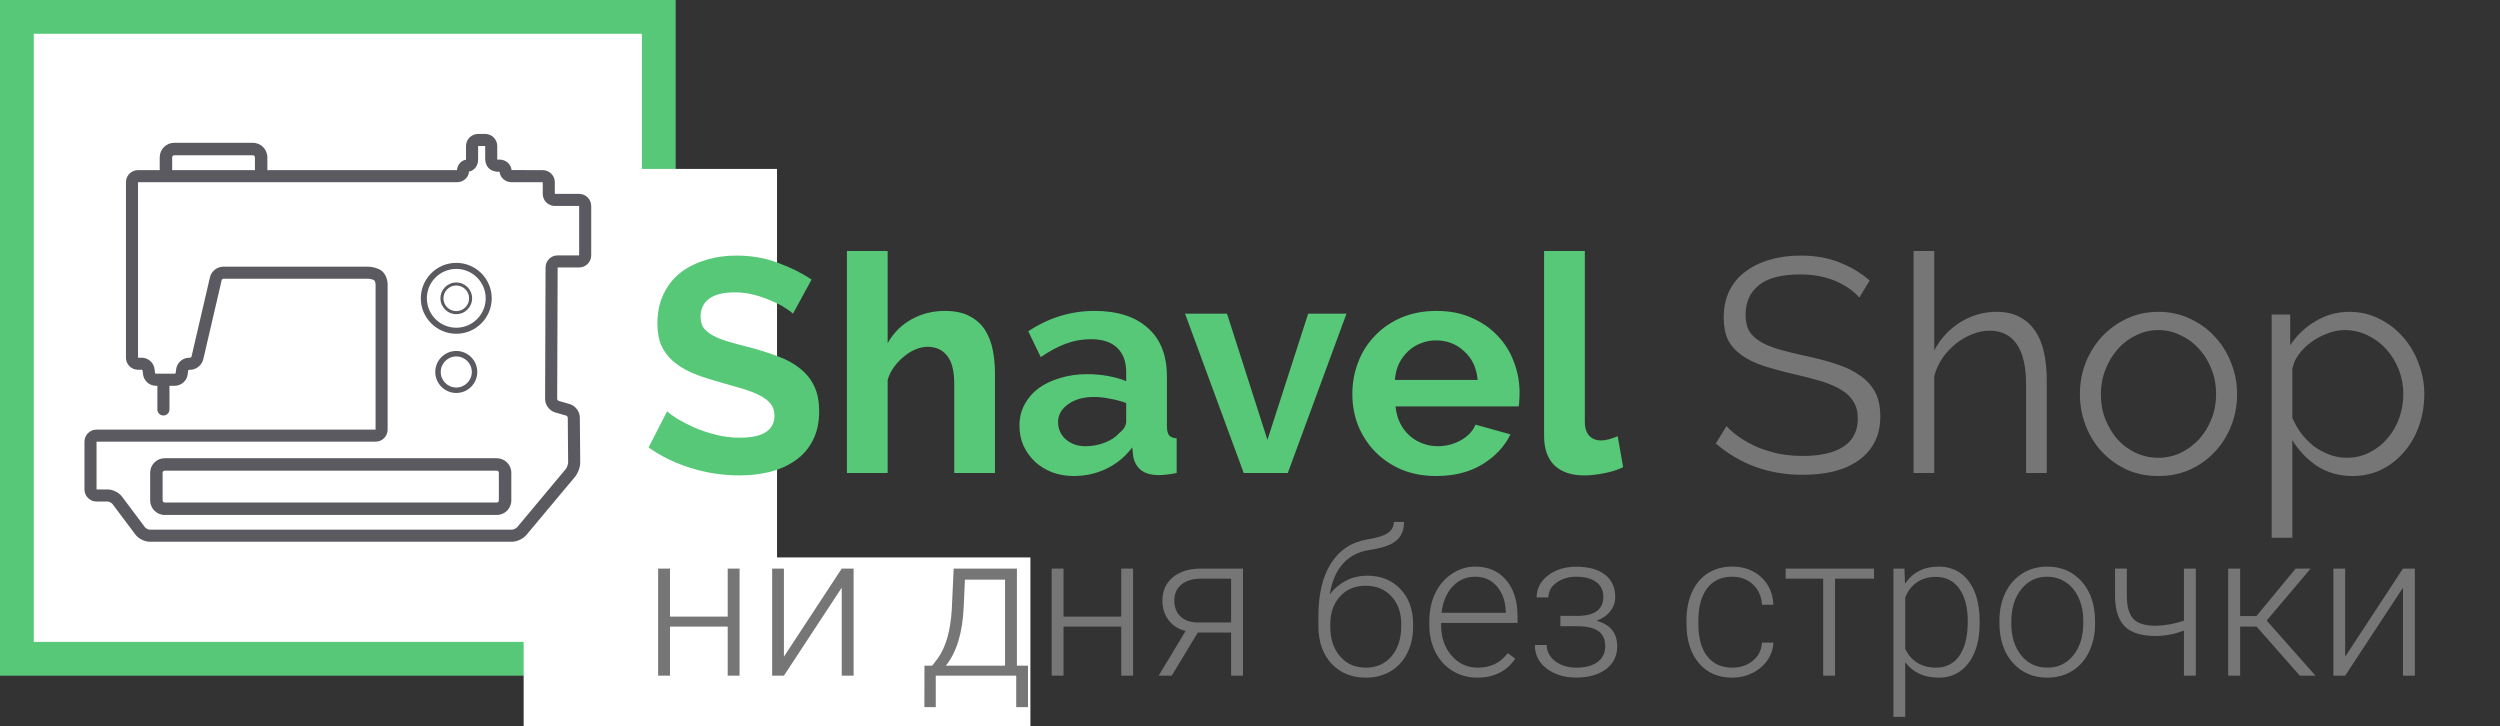 <svg width="148" height="43" viewBox="0 0 148 43" fill="none" xmlns="http://www.w3.org/2000/svg">
<rect x="0" y="0" width="148" height="43" fill="#333333" stroke="none"/>
<rect x="1" y="1" width="38" height="38" fill="white" stroke="#57C778" stroke-width="2"/>
<path d="M27.012 19.759C28.168 19.759 29.11 18.817 29.11 17.66C29.11 16.503 28.168 15.561 27.012 15.561C25.854 15.561 24.912 16.503 24.912 17.66C24.912 18.817 25.854 19.759 27.012 19.759ZM27.012 15.919C27.972 15.919 28.753 16.7 28.753 17.66C28.753 18.62 27.972 19.401 27.012 19.401C26.051 19.401 25.27 18.62 25.27 17.66C25.27 16.7 26.051 15.919 27.012 15.919ZM25.768 22.02C25.768 22.707 26.326 23.264 27.012 23.264C27.698 23.264 28.255 22.707 28.255 22.02C28.256 21.335 27.698 20.777 27.012 20.777C26.326 20.777 25.768 21.335 25.768 22.02ZM27.931 22.021C27.931 22.528 27.519 22.941 27.012 22.941C26.505 22.941 26.092 22.528 26.092 22.021C26.092 21.514 26.505 21.101 27.012 21.101C27.519 21.101 27.931 21.513 27.931 22.021ZM27.012 18.598C27.528 18.598 27.949 18.177 27.949 17.66C27.95 17.143 27.528 16.722 27.012 16.722C26.494 16.722 26.074 17.143 26.074 17.66C26.074 18.177 26.494 18.598 27.012 18.598ZM27.012 16.901C27.43 16.901 27.771 17.242 27.771 17.66C27.771 18.079 27.43 18.419 27.012 18.419C26.593 18.419 26.252 18.079 26.252 17.66C26.252 17.242 26.593 16.901 27.012 16.901ZM29.409 27.127H9.75C9.276 27.127 8.89 27.513 8.89 27.987V29.626C8.89 30.1 9.276 30.486 9.75 30.486H29.409C29.884 30.486 30.27 30.1 30.27 29.626V27.987C30.27 27.513 29.884 27.127 29.409 27.127ZM29.532 29.626C29.532 29.694 29.477 29.748 29.409 29.748H9.75C9.682 29.748 9.627 29.694 9.627 29.626V27.987C9.627 27.92 9.682 27.864 9.75 27.864H29.409C29.477 27.864 29.532 27.92 29.532 27.987V29.626ZM34.285 11.478H32.845V10.786C32.845 10.392 32.524 10.072 32.13 10.072L30.284 10.068C30.257 9.721 29.948 9.447 29.572 9.447H29.437V8.643C29.437 8.249 29.117 7.929 28.723 7.929H28.303C27.908 7.929 27.588 8.249 27.588 8.643V9.447C27.588 9.449 27.588 9.452 27.588 9.454C27.299 9.499 27.074 9.756 27.054 10.073C27.054 10.073 27.053 10.072 27.052 10.072H15.828V9.313C15.828 8.838 15.442 8.453 14.968 8.453H10.315C9.841 8.453 9.455 8.838 9.455 9.313V10.072H8.171C7.776 10.072 7.456 10.393 7.456 10.787V21.176C7.456 21.57 7.776 21.89 8.171 21.89H8.393C8.41 21.89 8.437 21.914 8.439 21.931L8.469 22.169C8.515 22.543 8.846 22.838 9.224 22.838H9.317V24.241C9.317 24.438 9.477 24.598 9.674 24.598C9.872 24.598 10.032 24.439 10.032 24.241V22.838H10.351C10.728 22.838 11.06 22.545 11.109 22.172L11.139 21.936C11.141 21.918 11.17 21.893 11.188 21.893H11.248C11.613 21.893 11.951 21.624 12.034 21.269L13.126 16.573C13.133 16.542 13.185 16.501 13.216 16.501H21.788C21.925 16.501 22.106 16.559 22.153 16.593C22.181 16.619 22.234 16.732 22.234 16.829V25.432H5.715C5.32 25.432 5 25.753 5 26.148V28.975C5 29.369 5.32 29.691 5.715 29.691H6.369C6.454 29.691 6.604 29.764 6.655 29.833L8.013 31.642C8.199 31.892 8.559 32.071 8.87 32.071H30.302C30.606 32.071 30.968 31.902 31.163 31.669L34.04 28.228C34.221 28.011 34.351 27.648 34.349 27.365L34.326 24.715C34.323 24.36 34.063 24.018 33.721 23.92L33.069 23.73C33.032 23.72 32.985 23.657 32.985 23.618L33.013 15.833H34.285C34.68 15.833 35 15.512 35 15.118V12.193C34.999 11.799 34.68 11.478 34.285 11.478ZM10.193 9.313C10.193 9.245 10.248 9.19 10.315 9.19H14.968C15.036 9.19 15.091 9.245 15.091 9.313V10.072H10.193V9.313ZM34.285 15.118H33.012C32.619 15.118 32.298 15.438 32.297 15.831L32.269 23.616C32.268 23.974 32.527 24.318 32.87 24.417L33.523 24.606C33.56 24.616 33.611 24.682 33.612 24.722L33.634 27.371C33.636 27.483 33.563 27.683 33.491 27.77L30.616 31.211C30.557 31.281 30.394 31.357 30.302 31.357H8.87C8.784 31.357 8.635 31.282 8.584 31.215L7.226 29.404C7.04 29.155 6.68 28.975 6.369 28.975H5.715V26.147H22.234C22.628 26.147 22.948 25.826 22.948 25.432V16.829C22.948 16.562 22.822 16.197 22.58 16.02C22.372 15.867 22.024 15.787 21.788 15.787H13.216C12.85 15.787 12.512 16.056 12.43 16.412L11.338 21.107C11.331 21.138 11.279 21.179 11.248 21.179H11.188C10.812 21.179 10.479 21.471 10.431 21.845L10.4 22.08C10.397 22.098 10.369 22.123 10.351 22.123H9.224C9.208 22.123 9.18 22.099 9.178 22.083L9.149 21.845C9.103 21.47 8.771 21.176 8.393 21.176H8.171V10.787H27.053C27.433 10.787 27.745 10.507 27.766 10.155C28.074 10.107 28.304 9.813 28.304 9.447V8.643H28.723V9.447C28.785 10.252 29.573 10.165 29.573 10.165C29.6 10.512 29.909 10.787 30.286 10.787H32.13V11.479C32.13 11.873 32.451 12.193 32.845 12.193H34.285C34.285 12.194 34.285 15.118 34.285 15.118Z" fill="#5B5A60"/>
<rect x="36" y="10" width="10" height="30" fill="white"/>
<rect x="61" y="33" width="10" height="30" transform="rotate(90 61 33)" fill="white"/>
<path d="M46.946 18.568C46.862 18.484 46.706 18.37 46.478 18.226C46.262 18.082 45.992 17.944 45.668 17.812C45.356 17.668 45.014 17.548 44.642 17.452C44.27 17.356 43.892 17.308 43.508 17.308C42.824 17.308 42.314 17.434 41.978 17.686C41.642 17.938 41.474 18.292 41.474 18.748C41.474 19.012 41.534 19.234 41.654 19.414C41.786 19.582 41.972 19.732 42.212 19.864C42.452 19.996 42.752 20.116 43.112 20.224C43.484 20.332 43.91 20.446 44.39 20.566C45.014 20.734 45.578 20.914 46.082 21.106C46.598 21.298 47.03 21.538 47.378 21.826C47.738 22.114 48.014 22.462 48.206 22.87C48.398 23.266 48.494 23.758 48.494 24.346C48.494 25.03 48.362 25.618 48.098 26.11C47.846 26.59 47.498 26.98 47.054 27.28C46.622 27.58 46.118 27.802 45.542 27.946C44.978 28.078 44.384 28.144 43.76 28.144C42.8 28.144 41.852 28 40.916 27.712C39.98 27.424 39.14 27.016 38.396 26.488L39.494 24.346C39.602 24.454 39.794 24.598 40.07 24.778C40.358 24.946 40.694 25.12 41.078 25.3C41.462 25.468 41.888 25.612 42.356 25.732C42.824 25.852 43.304 25.912 43.796 25.912C45.164 25.912 45.848 25.474 45.848 24.598C45.848 24.322 45.77 24.088 45.614 23.896C45.458 23.704 45.236 23.536 44.948 23.392C44.66 23.248 44.312 23.116 43.904 22.996C43.496 22.876 43.04 22.744 42.536 22.6C41.924 22.432 41.39 22.252 40.934 22.06C40.49 21.856 40.118 21.622 39.818 21.358C39.518 21.082 39.29 20.77 39.134 20.422C38.99 20.062 38.918 19.636 38.918 19.144C38.918 18.496 39.038 17.92 39.278 17.416C39.518 16.912 39.848 16.492 40.268 16.156C40.7 15.82 41.198 15.568 41.762 15.4C42.326 15.22 42.932 15.13 43.58 15.13C44.48 15.13 45.308 15.274 46.064 15.562C46.82 15.838 47.48 16.168 48.044 16.552L46.946 18.568ZM58.903 28H56.491V22.708C56.491 21.964 56.353 21.418 56.077 21.07C55.801 20.71 55.411 20.53 54.907 20.53C54.691 20.53 54.463 20.578 54.223 20.674C53.983 20.77 53.755 20.908 53.539 21.088C53.323 21.256 53.125 21.46 52.945 21.7C52.765 21.94 52.633 22.204 52.549 22.492V28H50.137V14.86H52.549V20.314C52.897 19.702 53.365 19.234 53.953 18.91C54.553 18.574 55.213 18.406 55.933 18.406C56.545 18.406 57.043 18.514 57.427 18.73C57.811 18.934 58.111 19.21 58.327 19.558C58.543 19.906 58.693 20.302 58.777 20.746C58.861 21.19 58.903 21.646 58.903 22.114V28ZM63.574 28.18C63.118 28.18 62.692 28.108 62.296 27.964C61.9 27.808 61.558 27.598 61.27 27.334C60.982 27.058 60.754 26.74 60.586 26.38C60.43 26.02 60.352 25.624 60.352 25.192C60.352 24.748 60.448 24.34 60.64 23.968C60.844 23.584 61.12 23.26 61.468 22.996C61.828 22.732 62.254 22.528 62.746 22.384C63.238 22.228 63.778 22.15 64.366 22.15C64.786 22.15 65.194 22.186 65.59 22.258C65.998 22.33 66.358 22.432 66.67 22.564V22.024C66.67 21.4 66.49 20.92 66.13 20.584C65.782 20.248 65.26 20.08 64.564 20.08C64.06 20.08 63.568 20.17 63.088 20.35C62.608 20.53 62.116 20.794 61.612 21.142L60.874 19.612C62.086 18.808 63.394 18.406 64.798 18.406C66.154 18.406 67.204 18.742 67.948 19.414C68.704 20.074 69.082 21.034 69.082 22.294V25.228C69.082 25.48 69.124 25.66 69.208 25.768C69.304 25.876 69.454 25.936 69.658 25.948V28C69.25 28.084 68.896 28.126 68.596 28.126C68.14 28.126 67.786 28.024 67.534 27.82C67.294 27.616 67.144 27.346 67.084 27.01L67.03 26.488C66.61 27.04 66.1 27.46 65.5 27.748C64.9 28.036 64.258 28.18 63.574 28.18ZM64.258 26.416C64.666 26.416 65.05 26.344 65.41 26.2C65.782 26.056 66.07 25.864 66.274 25.624C66.538 25.42 66.67 25.192 66.67 24.94V23.86C66.382 23.752 66.07 23.668 65.734 23.608C65.398 23.536 65.074 23.5 64.762 23.5C64.138 23.5 63.628 23.644 63.232 23.932C62.836 24.208 62.638 24.562 62.638 24.994C62.638 25.402 62.794 25.744 63.106 26.02C63.418 26.284 63.802 26.416 64.258 26.416ZM73.628 28L70.154 18.568H72.638L75.032 26.038L77.444 18.568H79.712L76.238 28H73.628ZM85.027 28.18C84.271 28.18 83.587 28.054 82.975 27.802C82.363 27.538 81.841 27.184 81.409 26.74C80.977 26.296 80.641 25.78 80.401 25.192C80.173 24.604 80.059 23.986 80.059 23.338C80.059 22.666 80.173 22.036 80.401 21.448C80.629 20.848 80.959 20.326 81.391 19.882C81.823 19.426 82.345 19.066 82.957 18.802C83.581 18.538 84.277 18.406 85.045 18.406C85.813 18.406 86.497 18.538 87.097 18.802C87.709 19.066 88.225 19.42 88.645 19.864C89.077 20.308 89.401 20.824 89.617 21.412C89.845 22 89.959 22.612 89.959 23.248C89.959 23.404 89.953 23.554 89.941 23.698C89.941 23.842 89.929 23.962 89.905 24.058H82.615C82.651 24.43 82.741 24.76 82.885 25.048C83.029 25.336 83.215 25.582 83.443 25.786C83.671 25.99 83.929 26.146 84.217 26.254C84.505 26.362 84.805 26.416 85.117 26.416C85.597 26.416 86.047 26.302 86.467 26.074C86.899 25.834 87.193 25.522 87.349 25.138L89.419 25.714C89.071 26.434 88.513 27.028 87.745 27.496C86.989 27.952 86.083 28.18 85.027 28.18ZM87.475 22.492C87.415 21.784 87.151 21.22 86.683 20.8C86.227 20.368 85.669 20.152 85.009 20.152C84.685 20.152 84.379 20.212 84.091 20.332C83.815 20.44 83.569 20.596 83.353 20.8C83.137 21.004 82.957 21.25 82.813 21.538C82.681 21.826 82.603 22.144 82.579 22.492H87.475ZM91.41 14.86H93.822V24.976C93.822 25.324 93.906 25.594 94.074 25.786C94.242 25.978 94.482 26.074 94.794 26.074C94.938 26.074 95.094 26.05 95.262 26.002C95.442 25.954 95.61 25.894 95.766 25.822L96.09 27.658C95.766 27.814 95.388 27.934 94.956 28.018C94.524 28.102 94.134 28.144 93.786 28.144C93.03 28.144 92.442 27.946 92.022 27.55C91.614 27.142 91.41 26.566 91.41 25.822V14.86Z" fill="#57C778"/>
<path d="M110.072 17.614C109.712 17.206 109.232 16.876 108.632 16.624C108.032 16.372 107.348 16.246 106.58 16.246C105.452 16.246 104.63 16.462 104.114 16.894C103.598 17.314 103.34 17.89 103.34 18.622C103.34 19.006 103.406 19.324 103.538 19.576C103.682 19.816 103.898 20.026 104.186 20.206C104.474 20.386 104.84 20.542 105.284 20.674C105.74 20.806 106.274 20.938 106.886 21.07C107.57 21.214 108.182 21.376 108.722 21.556C109.274 21.736 109.742 21.964 110.126 22.24C110.51 22.504 110.804 22.828 111.008 23.212C111.212 23.596 111.314 24.076 111.314 24.652C111.314 25.24 111.2 25.75 110.972 26.182C110.744 26.614 110.426 26.974 110.018 27.262C109.61 27.55 109.124 27.766 108.56 27.91C107.996 28.042 107.378 28.108 106.706 28.108C104.726 28.108 103.016 27.49 101.576 26.254L102.206 25.228C102.434 25.468 102.704 25.696 103.016 25.912C103.34 26.128 103.694 26.32 104.078 26.488C104.474 26.644 104.894 26.77 105.338 26.866C105.782 26.95 106.25 26.992 106.742 26.992C107.762 26.992 108.554 26.812 109.118 26.452C109.694 26.08 109.982 25.522 109.982 24.778C109.982 24.382 109.898 24.052 109.73 23.788C109.574 23.512 109.334 23.278 109.01 23.086C108.686 22.882 108.284 22.708 107.804 22.564C107.324 22.42 106.766 22.276 106.13 22.132C105.458 21.976 104.87 21.814 104.366 21.646C103.862 21.478 103.436 21.268 103.088 21.016C102.74 20.764 102.476 20.464 102.296 20.116C102.128 19.756 102.044 19.318 102.044 18.802C102.044 18.214 102.152 17.692 102.368 17.236C102.596 16.768 102.914 16.384 103.322 16.084C103.73 15.772 104.21 15.538 104.762 15.382C105.314 15.214 105.926 15.13 106.598 15.13C107.45 15.13 108.206 15.262 108.866 15.526C109.538 15.778 110.144 16.138 110.684 16.606L110.072 17.614ZM121.168 28H119.944V22.762C119.944 21.694 119.758 20.896 119.386 20.368C119.026 19.84 118.492 19.576 117.784 19.576C117.436 19.576 117.088 19.648 116.74 19.792C116.404 19.924 116.086 20.11 115.786 20.35C115.486 20.59 115.222 20.872 114.994 21.196C114.778 21.52 114.616 21.874 114.508 22.258V28H113.284V14.86H114.508V20.746C114.88 20.038 115.396 19.48 116.056 19.072C116.716 18.664 117.43 18.46 118.198 18.46C118.738 18.46 119.194 18.562 119.566 18.766C119.938 18.958 120.244 19.234 120.484 19.594C120.724 19.942 120.898 20.368 121.006 20.872C121.114 21.364 121.168 21.91 121.168 22.51V28ZM127.774 28.18C127.09 28.18 126.466 28.054 125.902 27.802C125.338 27.538 124.846 27.184 124.426 26.74C124.018 26.296 123.7 25.78 123.472 25.192C123.244 24.604 123.13 23.986 123.13 23.338C123.13 22.678 123.244 22.054 123.472 21.466C123.712 20.878 124.036 20.362 124.444 19.918C124.864 19.474 125.356 19.12 125.92 18.856C126.484 18.592 127.102 18.46 127.774 18.46C128.446 18.46 129.064 18.592 129.628 18.856C130.204 19.12 130.696 19.474 131.104 19.918C131.524 20.362 131.848 20.878 132.076 21.466C132.316 22.054 132.436 22.678 132.436 23.338C132.436 23.986 132.322 24.604 132.094 25.192C131.866 25.78 131.542 26.296 131.122 26.74C130.714 27.184 130.222 27.538 129.646 27.802C129.082 28.054 128.458 28.18 127.774 28.18ZM124.372 23.356C124.372 23.884 124.462 24.376 124.642 24.832C124.822 25.276 125.062 25.672 125.362 26.02C125.674 26.356 126.034 26.62 126.442 26.812C126.862 27.004 127.306 27.1 127.774 27.1C128.242 27.1 128.68 27.004 129.088 26.812C129.508 26.608 129.874 26.338 130.186 26.002C130.498 25.654 130.744 25.252 130.924 24.796C131.104 24.34 131.194 23.848 131.194 23.32C131.194 22.804 131.104 22.318 130.924 21.862C130.744 21.394 130.498 20.992 130.186 20.656C129.874 20.308 129.508 20.038 129.088 19.846C128.68 19.642 128.242 19.54 127.774 19.54C127.306 19.54 126.868 19.642 126.46 19.846C126.052 20.038 125.692 20.308 125.38 20.656C125.068 21.004 124.822 21.412 124.642 21.88C124.462 22.336 124.372 22.828 124.372 23.356ZM139.271 28.18C138.479 28.18 137.777 27.982 137.165 27.586C136.565 27.178 136.079 26.668 135.707 26.056V31.834H134.483V18.622H135.581V20.44C135.965 19.852 136.463 19.378 137.075 19.018C137.687 18.646 138.353 18.46 139.073 18.46C139.721 18.46 140.315 18.598 140.855 18.874C141.395 19.138 141.863 19.498 142.259 19.954C142.655 20.398 142.961 20.914 143.177 21.502C143.405 22.09 143.519 22.696 143.519 23.32C143.519 23.98 143.417 24.604 143.213 25.192C143.009 25.78 142.715 26.296 142.331 26.74C141.959 27.184 141.509 27.538 140.981 27.802C140.465 28.054 139.895 28.18 139.271 28.18ZM138.929 27.1C139.433 27.1 139.889 26.992 140.297 26.776C140.717 26.56 141.071 26.278 141.359 25.93C141.659 25.57 141.887 25.168 142.043 24.724C142.199 24.268 142.277 23.8 142.277 23.32C142.277 22.816 142.187 22.336 142.007 21.88C141.827 21.424 141.581 21.022 141.269 20.674C140.957 20.326 140.585 20.05 140.153 19.846C139.733 19.642 139.277 19.54 138.785 19.54C138.473 19.54 138.143 19.606 137.795 19.738C137.459 19.858 137.141 20.026 136.841 20.242C136.553 20.446 136.301 20.692 136.085 20.98C135.881 21.256 135.755 21.55 135.707 21.862V24.742C135.851 25.078 136.031 25.39 136.247 25.678C136.475 25.966 136.727 26.218 137.003 26.434C137.291 26.638 137.597 26.8 137.921 26.92C138.245 27.04 138.581 27.1 138.929 27.1Z" fill="#767676"/>
<path d="M43.783 40H43.08V37.094H39.664V40H38.961V33.66H39.664V36.502H43.08V33.66H43.783V40ZM49.83 33.66H50.533V40H49.83V34.791L46.408 40H45.711V33.66H46.408V38.875L49.83 33.66ZM55.185 39.408L55.496 39.004C55.988 38.336 56.272 37.359 56.346 36.074L56.457 33.66H60.201V39.408H60.857V41.863H60.16V40H55.397V41.863H54.723L54.728 39.408H55.185ZM55.994 39.408H59.498V34.316H57.125L57.049 35.963C56.978 37.475 56.627 38.623 55.994 39.408ZM67.08 40H66.377V37.094H62.961V40H62.258V33.66H62.961V36.502H66.377V33.66H67.08V40ZM73.584 33.66V40H72.881V37.445H70.912L69.365 40H68.592L70.186 37.357C69.752 37.244 69.414 37.025 69.172 36.701C68.934 36.377 68.814 35.994 68.814 35.553C68.814 34.978 69.019 34.52 69.43 34.176C69.844 33.832 70.402 33.66 71.106 33.66H73.584ZM69.518 35.565C69.518 35.935 69.635 36.24 69.869 36.478C70.107 36.717 70.438 36.84 70.859 36.848H72.881V34.258H71.088C70.6 34.258 70.215 34.375 69.934 34.609C69.656 34.844 69.518 35.162 69.518 35.565ZM80.949 34.082C81.754 34.082 82.406 34.346 82.906 34.873C83.406 35.397 83.656 36.092 83.656 36.959V37.111C83.656 37.685 83.541 38.203 83.311 38.664C83.084 39.121 82.756 39.478 82.326 39.736C81.9 39.99 81.41 40.117 80.856 40.117C80.019 40.117 79.342 39.84 78.822 39.285C78.307 38.727 78.049 37.982 78.049 37.053V36.49C78.049 35.178 78.299 34.129 78.799 33.344C79.299 32.559 80.01 32.09 80.932 31.938C81.514 31.844 81.922 31.717 82.156 31.557C82.394 31.396 82.514 31.178 82.514 30.9H83.117C83.117 31.229 83.049 31.5 82.912 31.715C82.775 31.93 82.57 32.103 82.297 32.236C82.023 32.365 81.606 32.475 81.043 32.565C80.398 32.666 79.879 32.941 79.484 33.391C79.094 33.836 78.84 34.434 78.723 35.184C78.973 34.855 79.285 34.59 79.66 34.387C80.039 34.184 80.469 34.082 80.949 34.082ZM78.752 36.965V37.111C78.752 37.826 78.945 38.408 79.332 38.857C79.719 39.303 80.227 39.525 80.856 39.525C81.488 39.525 81.996 39.301 82.379 38.852C82.762 38.398 82.953 37.805 82.953 37.07V36.918C82.953 36.258 82.758 35.719 82.367 35.301C81.981 34.883 81.473 34.674 80.844 34.674C80.215 34.674 79.709 34.887 79.326 35.312C78.943 35.734 78.752 36.285 78.752 36.965ZM87.459 40.117C86.92 40.117 86.432 39.984 85.994 39.719C85.561 39.453 85.223 39.084 84.981 38.611C84.738 38.135 84.617 37.602 84.617 37.012V36.76C84.617 36.15 84.734 35.602 84.969 35.113C85.207 34.625 85.537 34.242 85.959 33.965C86.381 33.684 86.838 33.543 87.33 33.543C88.1 33.543 88.709 33.807 89.158 34.334C89.611 34.857 89.838 35.574 89.838 36.484V36.877H85.314V37.012C85.314 37.73 85.519 38.33 85.93 38.81C86.344 39.287 86.863 39.525 87.488 39.525C87.863 39.525 88.193 39.457 88.478 39.32C88.768 39.184 89.029 38.965 89.264 38.664L89.703 38.998C89.188 39.744 88.439 40.117 87.459 40.117ZM87.33 34.141C86.803 34.141 86.357 34.334 85.994 34.721C85.635 35.107 85.416 35.627 85.338 36.279H89.141V36.203C89.121 35.594 88.947 35.098 88.619 34.715C88.291 34.332 87.861 34.141 87.33 34.141ZM94.918 35.336C94.918 34.953 94.775 34.658 94.49 34.451C94.205 34.244 93.812 34.141 93.312 34.141C92.859 34.141 92.471 34.258 92.147 34.492C91.826 34.723 91.666 35.016 91.666 35.371H90.969C90.969 34.844 91.193 34.408 91.643 34.065C92.096 33.721 92.652 33.549 93.312 33.549C94.039 33.549 94.606 33.705 95.012 34.018C95.418 34.33 95.621 34.773 95.621 35.348C95.621 35.652 95.527 35.928 95.34 36.174C95.152 36.42 94.879 36.611 94.519 36.748C95.332 36.971 95.738 37.475 95.738 38.26C95.738 38.83 95.518 39.281 95.076 39.613C94.635 39.945 94.049 40.111 93.318 40.111C92.611 40.111 92.025 39.934 91.561 39.578C91.096 39.223 90.863 38.758 90.863 38.184H91.566C91.566 38.566 91.734 38.887 92.07 39.145C92.41 39.398 92.826 39.525 93.318 39.525C93.853 39.525 94.272 39.414 94.572 39.191C94.877 38.965 95.029 38.658 95.029 38.272C95.029 37.846 94.891 37.539 94.613 37.352C94.336 37.164 93.912 37.07 93.342 37.07H92.375V36.461H93.459C94.432 36.438 94.918 36.062 94.918 35.336ZM102.547 39.525C103.035 39.525 103.443 39.389 103.771 39.115C104.104 38.838 104.283 38.48 104.311 38.043H104.984C104.965 38.43 104.844 38.783 104.621 39.103C104.398 39.42 104.102 39.668 103.73 39.848C103.363 40.027 102.969 40.117 102.547 40.117C101.715 40.117 101.055 39.828 100.566 39.25C100.082 38.672 99.84 37.895 99.84 36.918V36.707C99.84 36.082 99.949 35.529 100.168 35.049C100.387 34.568 100.699 34.197 101.105 33.935C101.516 33.674 101.994 33.543 102.541 33.543C103.236 33.543 103.809 33.75 104.258 34.164C104.711 34.578 104.953 35.123 104.984 35.799H104.311C104.279 35.303 104.1 34.902 103.771 34.598C103.447 34.293 103.037 34.141 102.541 34.141C101.908 34.141 101.416 34.369 101.064 34.826C100.717 35.283 100.543 35.924 100.543 36.748V36.953C100.543 37.762 100.717 38.393 101.064 38.846C101.416 39.299 101.91 39.525 102.547 39.525ZM110.943 34.258H108.635V40H107.932V34.258H105.711V33.66H110.943V34.258ZM117.195 36.895C117.195 37.883 116.977 38.668 116.539 39.25C116.102 39.828 115.516 40.117 114.781 40.117C113.914 40.117 113.25 39.812 112.789 39.203V42.438H112.092V33.66H112.742L112.777 34.557C113.234 33.881 113.896 33.543 114.764 33.543C115.521 33.543 116.115 33.83 116.545 34.404C116.979 34.978 117.195 35.775 117.195 36.795V36.895ZM116.492 36.772C116.492 35.963 116.326 35.324 115.994 34.855C115.662 34.387 115.199 34.152 114.605 34.152C114.176 34.152 113.807 34.256 113.498 34.463C113.189 34.67 112.953 34.971 112.789 35.365V38.406C112.957 38.77 113.197 39.047 113.51 39.238C113.822 39.43 114.191 39.525 114.617 39.525C115.207 39.525 115.666 39.291 115.994 38.822C116.326 38.35 116.492 37.666 116.492 36.772ZM118.367 36.736C118.367 36.127 118.484 35.578 118.719 35.09C118.957 34.602 119.291 34.223 119.721 33.953C120.154 33.68 120.645 33.543 121.191 33.543C122.035 33.543 122.719 33.84 123.242 34.434C123.766 35.023 124.027 35.807 124.027 36.783V36.93C124.027 37.543 123.908 38.096 123.67 38.588C123.436 39.076 123.104 39.453 122.674 39.719C122.244 39.984 121.754 40.117 121.203 40.117C120.363 40.117 119.68 39.822 119.152 39.232C118.629 38.639 118.367 37.853 118.367 36.877V36.736ZM119.07 36.93C119.07 37.688 119.266 38.31 119.656 38.799C120.051 39.283 120.566 39.525 121.203 39.525C121.836 39.525 122.348 39.283 122.738 38.799C123.133 38.31 123.33 37.668 123.33 36.871V36.736C123.33 36.252 123.24 35.809 123.061 35.406C122.881 35.004 122.629 34.693 122.305 34.475C121.98 34.252 121.609 34.141 121.191 34.141C120.566 34.141 120.057 34.387 119.662 34.879C119.268 35.367 119.07 36.008 119.07 36.801V36.93ZM129.992 40H129.289V37.334C128.711 37.545 128.158 37.65 127.631 37.65C126.791 37.65 126.182 37.467 125.803 37.1C125.424 36.728 125.227 36.152 125.211 35.371V33.66H125.908V35.336C125.916 35.941 126.049 36.379 126.307 36.648C126.568 36.914 127.01 37.047 127.631 37.047C128.197 37.031 128.75 36.93 129.289 36.742V33.66H129.992V40ZM133.59 37.094H132.617V40H131.908V33.66H132.617V36.473H133.578L135.904 33.66H136.789L134.188 36.736L137.076 40H136.15L133.59 37.094ZM142.256 33.66H142.959V40H142.256V34.791L138.834 40H138.137V33.66H138.834V38.875L142.256 33.66Z" fill="#767676"/>
</svg>
